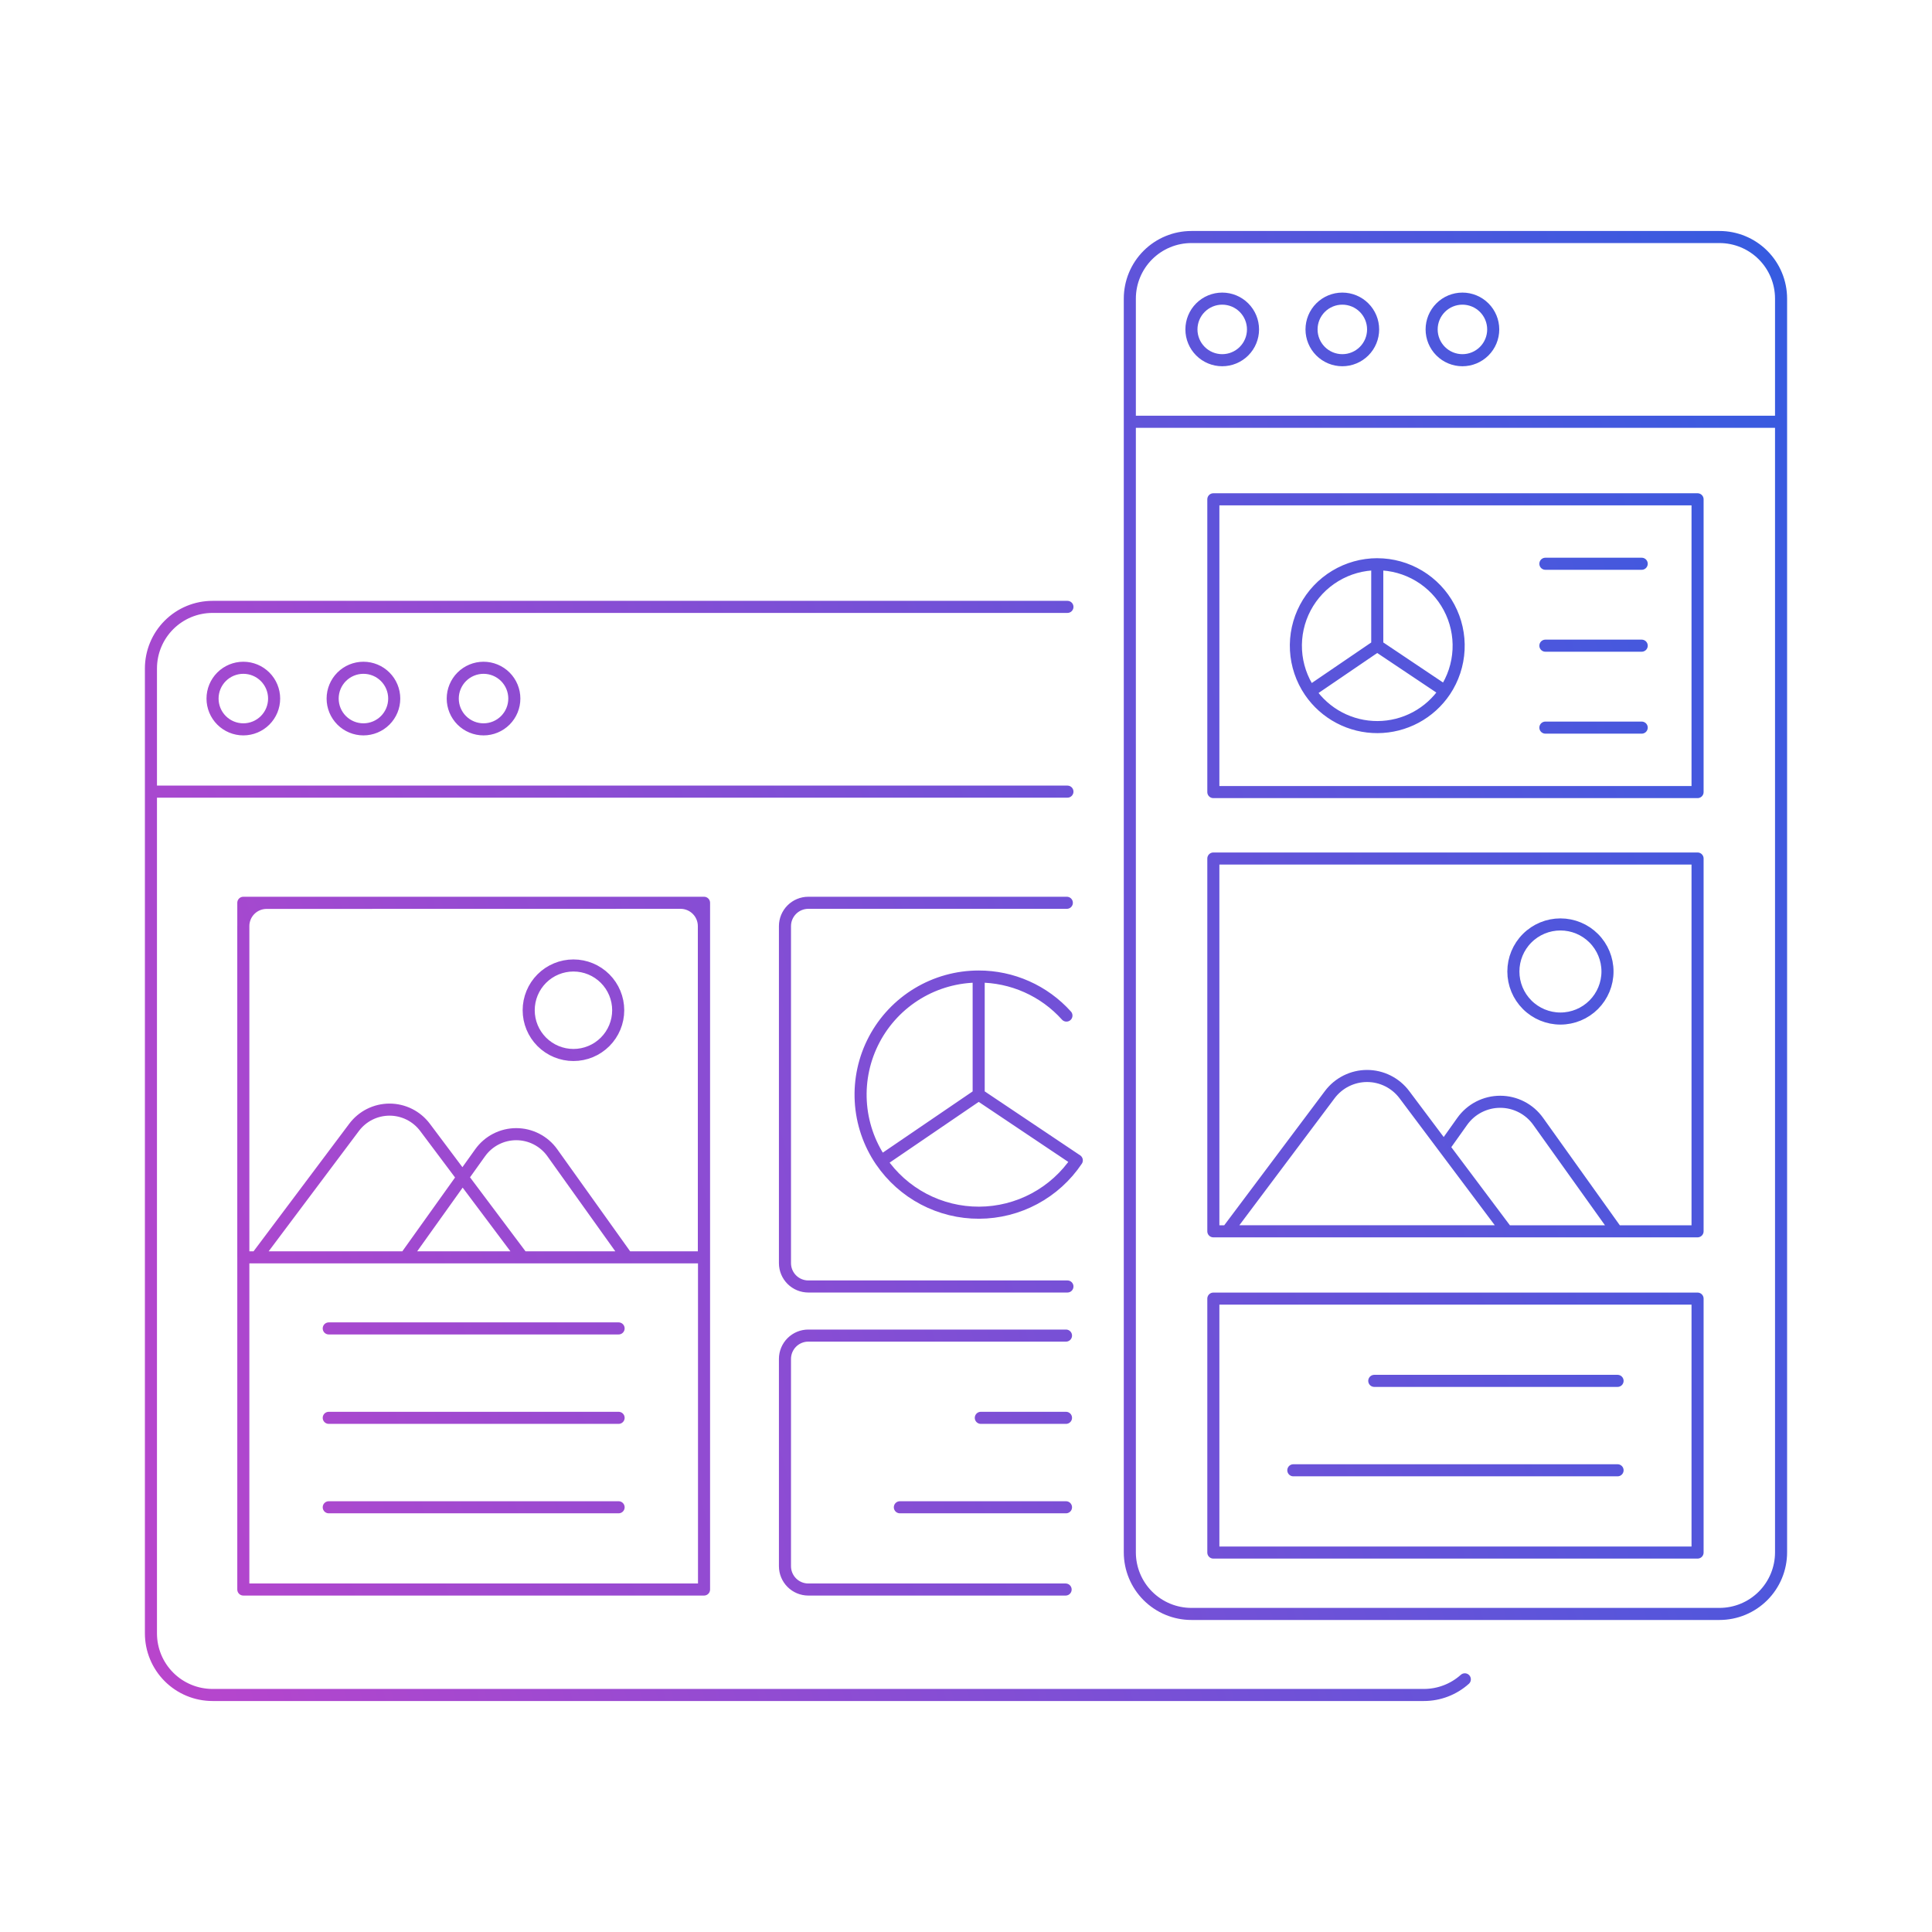 <?xml version="1.0" encoding="UTF-8"?> <svg xmlns="http://www.w3.org/2000/svg" width="480" height="480" viewBox="0 0 480 480" fill="none"><path d="M363.93 417.224C361.129 419.734 357.499 421.119 353.738 421.112H52.8C48.742 421.112 44.851 419.5 41.981 416.63C39.112 413.761 37.5 409.869 37.5 405.812V196.683M265.2 150.779H52.8C48.742 150.779 44.851 152.391 41.981 155.26C39.112 158.129 37.5 162.021 37.5 166.079V196.679H265.2M264.844 331.823H200.805C199.273 331.827 197.805 332.438 196.721 333.521C195.638 334.605 195.027 336.073 195.022 337.605V389.13C195.027 390.662 195.638 392.13 196.721 393.214C197.805 394.297 199.273 394.908 200.805 394.913H264.75M223.57 374.478H264.844M243.681 352.257H264.844M265.051 224.295H200.805C199.269 224.3 197.797 224.914 196.713 226.002C195.629 227.09 195.021 228.564 195.022 230.1V313.845C195.028 315.376 195.64 316.843 196.723 317.926C197.806 319.008 199.274 319.618 200.805 319.623H265.2M81.677 330.041H153.69M81.677 352.257H153.69M81.677 374.478H153.69M264.953 252.316C262.204 249.258 258.842 246.814 255.085 245.143C251.329 243.472 247.262 242.612 243.15 242.619M243.15 242.619V271.95M243.15 242.619C237.814 242.619 232.579 244.074 228.008 246.827C223.437 249.581 219.704 253.529 217.21 258.247C214.716 262.964 213.556 268.272 213.855 273.6C214.153 278.928 215.899 284.073 218.904 288.483L243.15 271.95M243.15 271.95L267.527 288.289C264.854 292.276 261.245 295.546 257.015 297.813C252.785 300.08 248.064 301.275 243.265 301.293C238.465 301.311 233.735 300.152 229.488 297.917C225.241 295.682 221.607 292.44 218.904 288.474L243.15 271.95ZM321.324 365.289H401.879M341.435 343.073H401.879M358.715 285.032L363.3 278.583C364.371 277.083 365.784 275.86 367.423 275.016C369.062 274.173 370.878 273.733 372.721 273.733C374.564 273.733 376.381 274.173 378.019 275.016C379.658 275.86 381.071 277.083 382.142 278.583L401.663 305.912M358.989 171.686C361.025 168.638 362.196 165.096 362.377 161.435C362.558 157.775 361.742 154.134 360.016 150.901C358.291 147.668 355.72 144.963 352.578 143.076C349.436 141.189 345.842 140.19 342.177 140.186V160.436L358.989 171.686ZM358.989 171.686C357.144 174.432 354.654 176.685 351.737 178.247C348.82 179.808 345.564 180.631 342.255 180.644C338.947 180.656 335.685 179.858 332.756 178.318C329.828 176.778 327.32 174.544 325.455 171.811M358.989 171.686L342.177 160.417M325.455 171.811C323.388 168.769 322.188 165.221 321.985 161.549C321.782 157.877 322.583 154.218 324.302 150.967C326.021 147.715 328.593 144.993 331.742 143.093C334.891 141.193 338.499 140.186 342.177 140.181V160.417M325.455 171.811L342.177 160.417M383.946 160.417H407.877M383.946 180.775H407.877M383.946 140.064H407.877M60.454 224.295H174.916V394.912H60.454V224.295ZM169.094 224.295C170.63 224.298 172.102 224.912 173.187 226C174.271 227.089 174.879 228.564 174.876 230.1V312.387H60.45V230.1C60.45 229.341 60.599 228.589 60.889 227.887C61.179 227.186 61.604 226.548 62.141 226.011C62.678 225.474 63.315 225.048 64.016 224.758C64.717 224.467 65.469 224.317 66.228 224.317L169.094 224.295ZM100.729 312.387L119.296 286.391C120.316 284.965 121.661 283.803 123.219 283.001C124.778 282.199 126.505 281.781 128.258 281.781C130.011 281.781 131.739 282.199 133.297 283.001C134.856 283.803 136.201 284.965 137.22 286.391L155.787 312.387H100.729ZM63.744 312.387L87.972 280.086C88.998 278.719 90.328 277.609 91.857 276.844C93.386 276.08 95.072 275.682 96.781 275.682C98.49 275.682 100.176 276.08 101.705 276.844C103.234 277.609 104.564 278.719 105.59 280.086L129.813 312.387H63.744ZM131.352 250.989C131.352 253.938 132.523 256.766 134.608 258.852C136.694 260.937 139.522 262.109 142.471 262.109C145.42 262.109 148.248 260.937 150.334 258.852C152.419 256.766 153.591 253.938 153.591 250.989C153.591 248.04 152.419 245.212 150.334 243.126C148.248 241.041 145.42 239.87 142.471 239.87C139.522 239.87 136.694 241.041 134.608 243.126C132.523 245.212 131.352 248.04 131.352 250.989ZM442.5 385.678C442.5 389.736 440.888 393.628 438.018 396.497C435.149 399.366 431.257 400.978 427.2 400.978H296.002C291.944 400.978 288.053 399.366 285.183 396.497C282.314 393.628 280.702 389.736 280.702 385.678V104.793H442.5V385.678ZM427.2 58.888H296.002C291.944 58.888 288.053 60.5 285.183 63.37C282.314 66.239 280.702 70.131 280.702 74.188V104.788H442.5V74.188C442.5 70.131 440.888 66.239 438.018 63.37C435.149 60.5 431.257 58.888 427.2 58.888ZM301.452 322.638H421.755V385.728H301.452V322.638ZM301.452 124.049H421.755V196.791H301.452V124.049ZM301.452 213.297H421.755V305.916H301.452V213.297ZM304.912 305.911L330.382 271.954C331.461 270.517 332.859 269.351 334.466 268.547C336.074 267.744 337.846 267.325 339.643 267.325C341.44 267.325 343.212 267.744 344.82 268.547C346.427 269.351 347.826 270.517 348.904 271.954L374.374 305.911H304.912ZM375.994 241.364C375.994 244.464 377.226 247.438 379.418 249.63C381.611 251.823 384.585 253.055 387.685 253.055C390.786 253.055 393.759 251.823 395.952 249.63C398.144 247.438 399.376 244.464 399.376 241.364C399.376 238.263 398.144 235.289 395.952 233.097C393.759 230.904 390.786 229.673 387.685 229.673C384.585 229.673 381.611 230.904 379.418 233.097C377.226 235.289 375.994 238.263 375.994 241.364ZM52.805 173.557C52.805 175.586 53.611 177.532 55.045 178.967C56.48 180.401 58.426 181.207 60.455 181.207C62.484 181.207 64.429 180.401 65.864 178.967C67.299 177.532 68.105 175.586 68.105 173.557C68.105 171.529 67.299 169.583 65.864 168.148C64.429 166.713 62.484 165.907 60.455 165.907C58.426 165.907 56.48 166.713 55.045 168.148C53.611 169.583 52.805 171.529 52.805 173.557ZM82.644 173.557C82.644 175.586 83.45 177.532 84.884 178.967C86.319 180.401 88.265 181.207 90.294 181.207C92.323 181.207 94.268 180.401 95.703 178.967C97.138 177.532 97.944 175.586 97.944 173.557C97.944 171.529 97.138 169.583 95.703 168.148C94.268 166.713 92.323 165.907 90.294 165.907C88.265 165.907 86.319 166.713 84.884 168.148C83.45 169.583 82.644 171.529 82.644 173.557ZM112.483 173.557C112.483 174.562 112.681 175.557 113.066 176.485C113.45 177.413 114.014 178.256 114.724 178.967C115.434 179.677 116.278 180.241 117.206 180.625C118.134 181.01 119.129 181.207 120.133 181.207C121.138 181.207 122.133 181.01 123.061 180.625C123.989 180.241 124.832 179.677 125.543 178.967C126.253 178.256 126.817 177.413 127.201 176.485C127.586 175.557 127.783 174.562 127.783 173.557C127.783 172.553 127.586 171.558 127.201 170.63C126.817 169.702 126.253 168.858 125.543 168.148C124.832 167.438 123.989 166.874 123.061 166.49C122.133 166.105 121.138 165.907 120.133 165.907C119.129 165.907 118.134 166.105 117.206 166.49C116.278 166.874 115.434 167.438 114.724 168.148C114.014 168.858 113.45 169.702 113.066 170.63C112.681 171.558 112.483 172.553 112.483 173.557ZM296.007 81.843C296.007 83.872 296.813 85.818 298.247 87.252C299.682 88.687 301.628 89.493 303.657 89.493C305.686 89.493 307.632 88.687 309.066 87.252C310.501 85.818 311.307 83.872 311.307 81.843C311.307 79.814 310.501 77.868 309.066 76.434C307.632 74.999 305.686 74.193 303.657 74.193C301.628 74.193 299.682 74.999 298.247 76.434C296.813 77.868 296.007 79.814 296.007 81.843ZM325.847 81.843C325.847 83.872 326.653 85.818 328.087 87.252C329.522 88.687 331.468 89.493 333.497 89.493C335.526 89.493 337.471 88.687 338.906 87.252C340.341 85.818 341.147 83.872 341.147 81.843C341.147 79.814 340.341 77.868 338.906 76.434C337.471 74.999 335.526 74.193 333.497 74.193C331.468 74.193 329.522 74.999 328.087 76.434C326.653 77.868 325.847 79.814 325.847 81.843ZM355.686 81.843C355.686 83.872 356.492 85.818 357.926 87.252C359.361 88.687 361.307 89.493 363.336 89.493C365.364 89.493 367.31 88.687 368.745 87.252C370.18 85.818 370.986 83.872 370.986 81.843C370.986 79.814 370.18 77.868 368.745 76.434C367.31 74.999 365.364 74.193 363.336 74.193C361.307 74.193 359.361 74.999 357.926 76.434C356.492 77.868 355.686 79.814 355.686 81.843Z" stroke="url(#paint0_linear_92_13303)" stroke-width="3" stroke-linecap="round" stroke-linejoin="round"></path><defs><linearGradient id="paint0_linear_92_13303" x1="442.5" y1="58.889" x2="-28.079" y2="195.937" gradientUnits="userSpaceOnUse"><stop stop-color="#355BE0"></stop><stop offset="1" stop-color="#B945CC"></stop></linearGradient></defs></svg> 